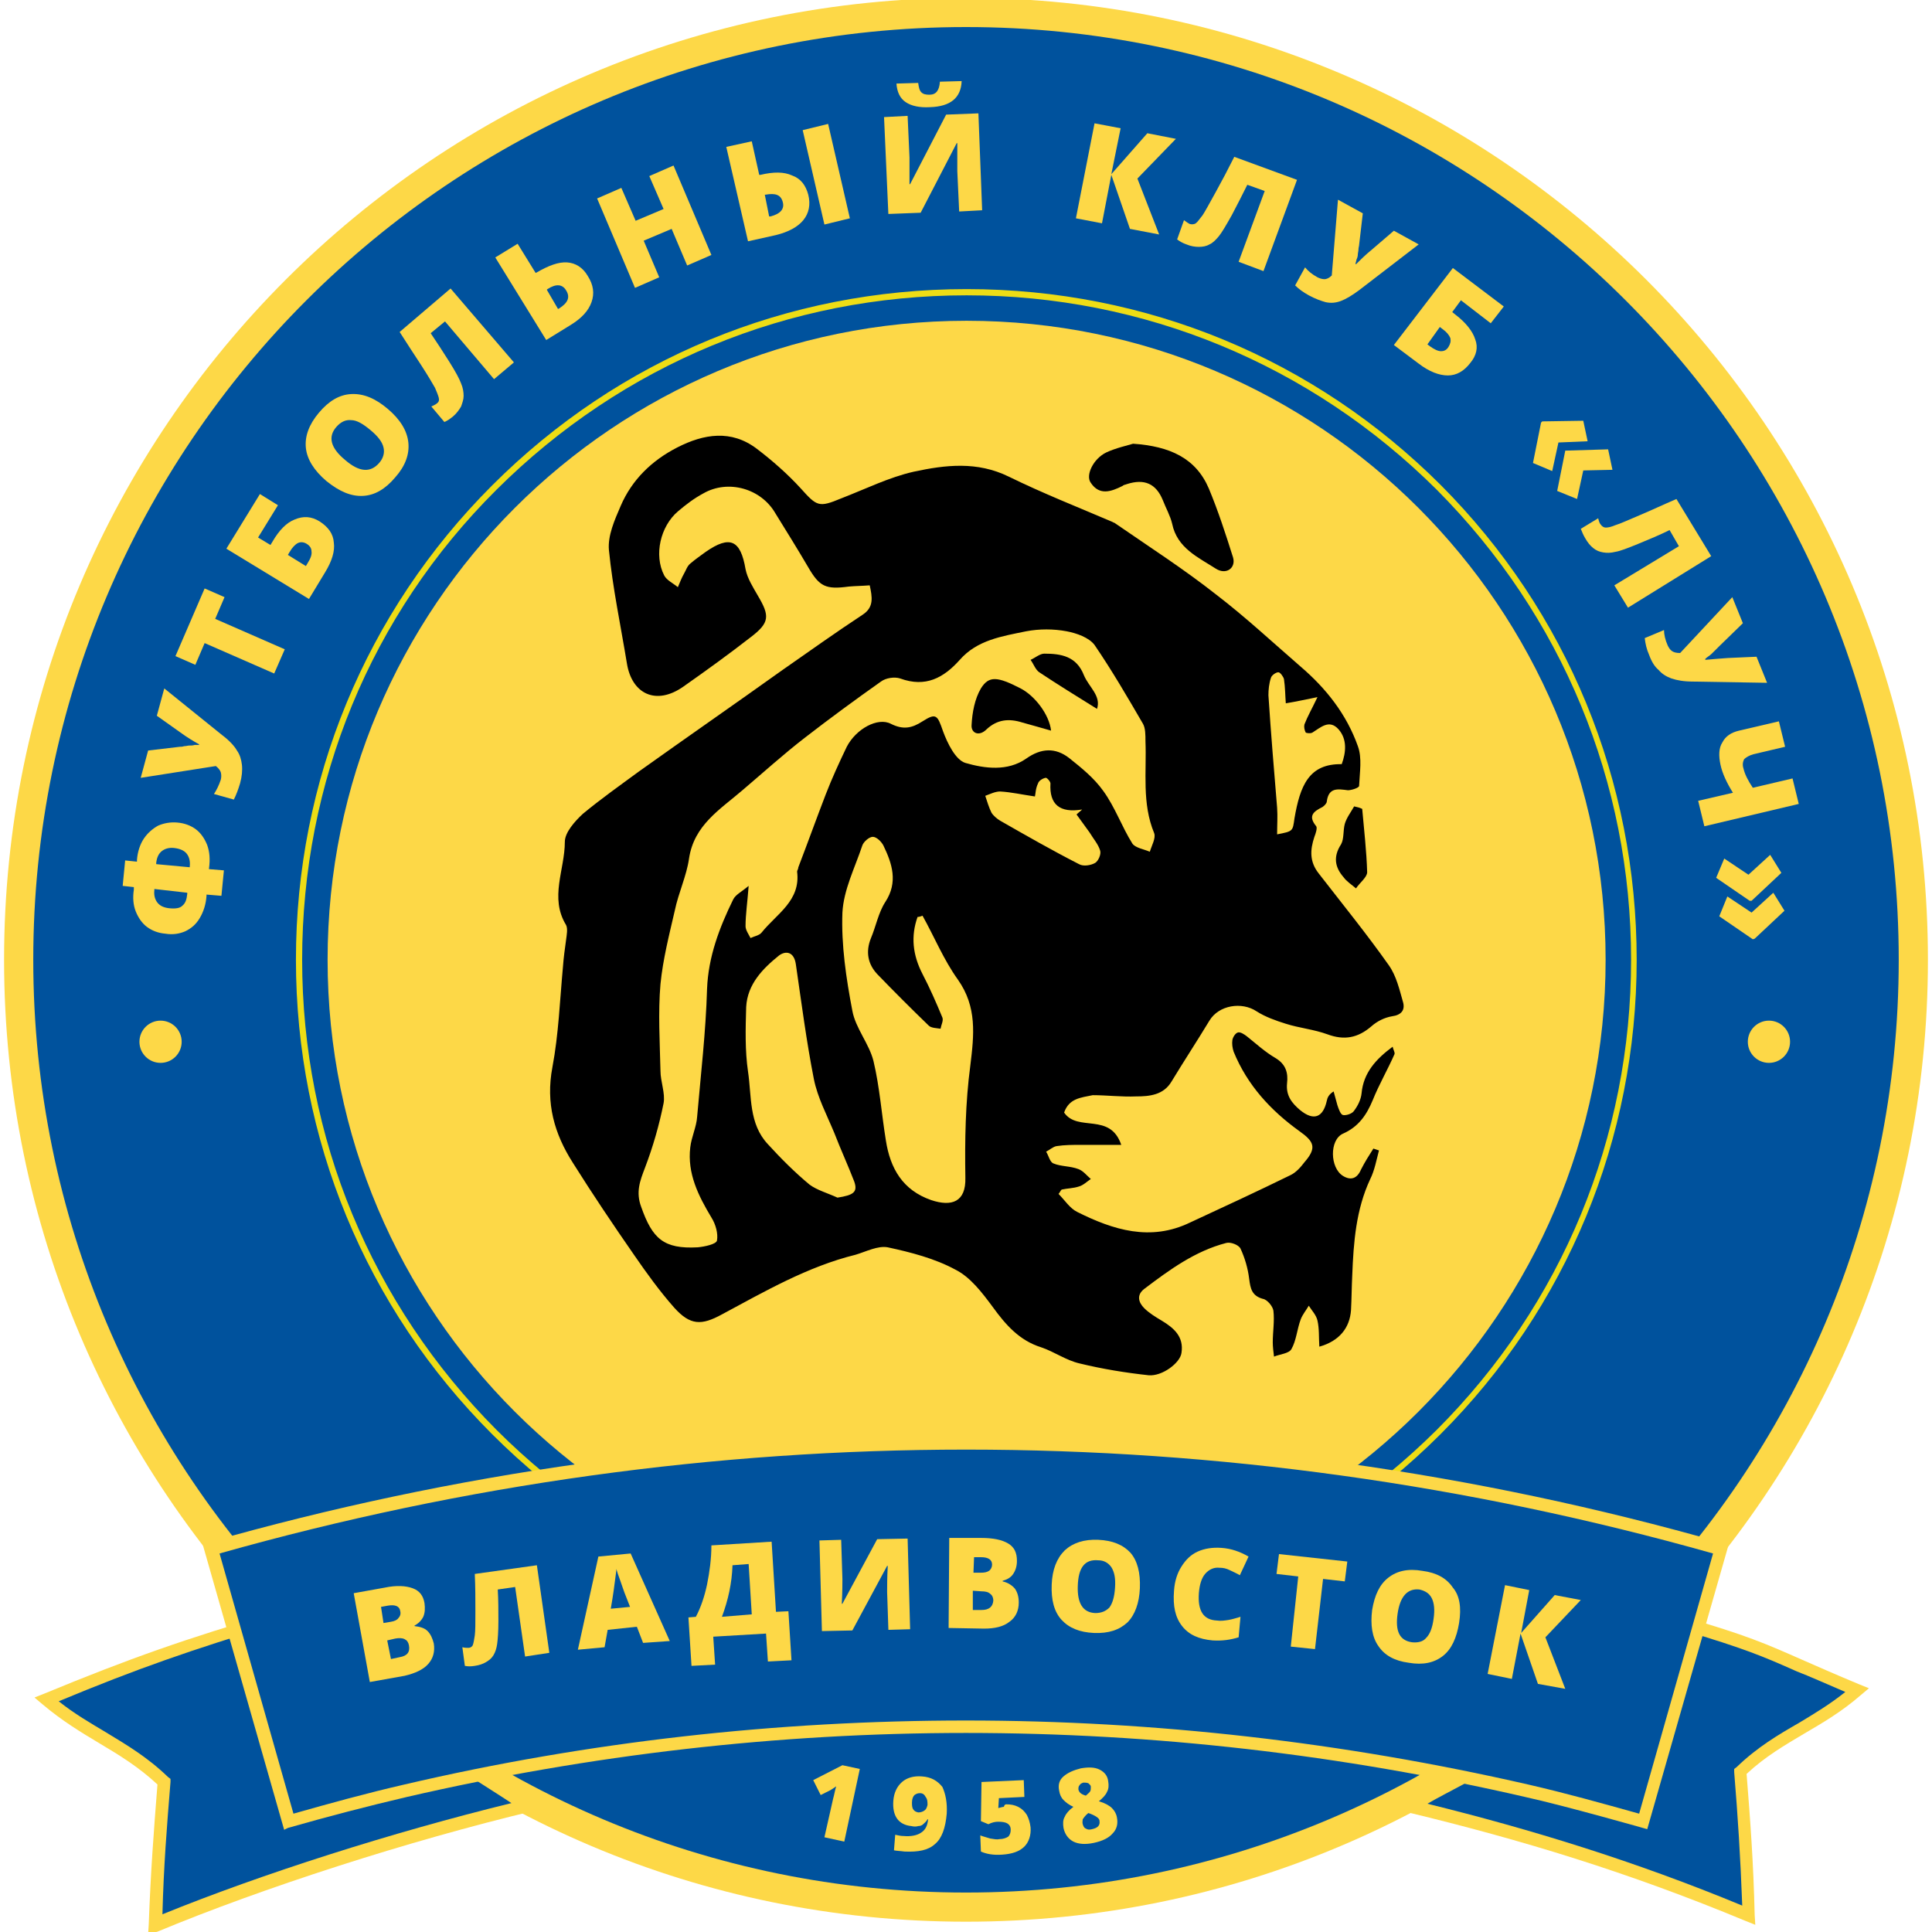 <svg width="64" height="64" viewBox="0 0 64 64" fill="none" xmlns="http://www.w3.org/2000/svg">
<g clip-path="url(#clip0_1279_195562)">
<path d="M32 63.659C49.599 63.659 63.865 49.393 63.865 31.794C63.865 14.196 49.599 -0.071 32 -0.071C14.401 -0.071 0.135 14.196 0.135 31.794C0.135 49.393 14.401 63.659 32 63.659Z" fill="#FDD847"/>
<path d="M32 62.693C49.065 62.693 62.898 48.859 62.898 31.794C62.898 14.73 49.065 0.896 32 0.896C14.935 0.896 1.102 14.73 1.102 31.794C1.102 48.859 14.935 62.693 32 62.693Z" fill="#00529D"/>
<path d="M32.021 54.011C26.096 54.011 20.501 51.707 16.304 47.511C12.107 43.314 9.803 37.719 9.803 31.794C9.803 25.87 12.107 20.274 16.304 16.078C20.501 11.881 26.076 9.577 32.021 9.577C37.966 9.577 43.541 11.881 47.737 16.078C51.913 20.274 54.217 25.87 54.217 31.794C54.217 37.719 51.913 43.314 47.717 47.511C43.52 51.707 37.945 54.011 32.021 54.011ZM32.021 9.783C26.137 9.783 20.624 12.066 16.448 16.222C12.272 20.377 10.009 25.911 10.009 31.794C10.009 37.678 12.293 43.191 16.448 47.367C20.604 51.522 26.137 53.806 32.021 53.806C37.904 53.806 43.417 51.522 47.593 47.367C51.749 43.211 54.032 37.678 54.032 31.794C54.032 25.911 51.749 20.398 47.593 16.222C43.417 12.066 37.883 9.783 32.021 9.783Z" fill="#EEDD15"/>
<path d="M4.064 29.346L4.146 28.503L4.537 28.544V28.482C4.558 28.215 4.64 27.968 4.763 27.783C4.887 27.598 5.051 27.454 5.237 27.351C5.422 27.269 5.648 27.227 5.874 27.248C6.121 27.269 6.327 27.351 6.491 27.474C6.656 27.598 6.779 27.783 6.862 27.989C6.944 28.215 6.965 28.462 6.923 28.77V28.791L7.417 28.832L7.335 29.675L6.841 29.634V29.675C6.821 29.963 6.738 30.21 6.615 30.416C6.491 30.622 6.347 30.745 6.142 30.848C5.957 30.93 5.73 30.971 5.483 30.93C5.237 30.91 5.031 30.827 4.866 30.704C4.702 30.581 4.578 30.395 4.496 30.19C4.414 29.984 4.393 29.737 4.434 29.47V29.387L4.064 29.346ZM5.113 29.449V29.49C5.093 29.655 5.134 29.799 5.216 29.902C5.298 30.005 5.422 30.066 5.607 30.087C5.813 30.107 5.957 30.087 6.039 30.005C6.142 29.922 6.183 29.799 6.203 29.614V29.573L5.113 29.449ZM6.286 28.729V28.709C6.306 28.523 6.265 28.379 6.183 28.277C6.101 28.174 5.957 28.112 5.771 28.091C5.607 28.071 5.463 28.112 5.36 28.194C5.257 28.277 5.195 28.4 5.175 28.585V28.626L6.286 28.729Z" fill="#FDD847"/>
<path d="M7.952 25.952C7.89 26.158 7.829 26.322 7.746 26.487L7.088 26.302C7.17 26.178 7.253 26.014 7.314 25.829C7.335 25.746 7.335 25.664 7.314 25.582C7.294 25.52 7.232 25.438 7.15 25.376L4.661 25.767L4.907 24.862L5.957 24.738C5.998 24.738 6.039 24.738 6.101 24.718C6.162 24.718 6.224 24.697 6.265 24.697C6.327 24.697 6.389 24.697 6.45 24.677C6.512 24.677 6.553 24.677 6.594 24.677V24.656C6.409 24.553 6.203 24.43 5.977 24.265L5.195 23.71L5.442 22.805L7.355 24.348C7.602 24.533 7.767 24.718 7.849 24.862C7.952 25.006 7.993 25.17 8.014 25.335C8.034 25.52 8.014 25.726 7.952 25.952Z" fill="#FDD847"/>
<path d="M9.433 21.509L9.083 22.311L6.779 21.303L6.471 22.023L5.812 21.735L6.779 19.493L7.438 19.781L7.129 20.501L9.433 21.509Z" fill="#FDD847"/>
<path d="M10.585 17.271C10.873 17.456 11.038 17.682 11.058 17.97C11.099 18.258 10.996 18.587 10.77 18.958L10.235 19.842L7.499 18.176L8.61 16.366L9.207 16.736L8.549 17.806L8.96 18.053L9.022 17.95C9.248 17.559 9.495 17.312 9.762 17.209C10.05 17.086 10.318 17.106 10.585 17.271ZM10.133 18.752L10.194 18.649C10.297 18.485 10.338 18.361 10.318 18.258C10.318 18.155 10.256 18.073 10.153 18.011C10.05 17.95 9.947 17.95 9.865 17.991C9.783 18.032 9.68 18.135 9.598 18.279L9.536 18.382L10.133 18.752Z" fill="#FDD847"/>
<path d="M12.848 13.547C13.259 13.897 13.486 14.268 13.527 14.658C13.568 15.049 13.424 15.44 13.095 15.81C12.766 16.201 12.416 16.407 12.025 16.427C11.634 16.448 11.243 16.284 10.811 15.934C10.4 15.584 10.174 15.214 10.133 14.844C10.091 14.453 10.235 14.062 10.565 13.671C10.894 13.28 11.243 13.074 11.634 13.054C12.046 13.033 12.437 13.198 12.848 13.547ZM11.429 15.234C11.902 15.646 12.272 15.666 12.56 15.337C12.704 15.173 12.745 14.988 12.704 14.823C12.663 14.638 12.519 14.453 12.272 14.247C12.025 14.041 11.819 13.918 11.634 13.918C11.449 13.897 11.285 13.979 11.141 14.144C10.853 14.473 10.955 14.844 11.429 15.234Z" fill="#FDD847"/>
<path d="M17.024 12.005L16.366 12.56L14.741 10.647L14.267 11.038C14.473 11.346 14.679 11.655 14.884 11.984C15.09 12.313 15.214 12.539 15.275 12.704C15.337 12.848 15.358 12.992 15.358 13.115C15.358 13.239 15.316 13.342 15.275 13.465C15.214 13.568 15.131 13.691 15.008 13.794C14.905 13.877 14.823 13.938 14.72 13.979L14.288 13.465C14.37 13.424 14.432 13.403 14.473 13.362C14.535 13.321 14.555 13.259 14.535 13.177C14.514 13.095 14.473 12.992 14.411 12.848C14.329 12.704 14.185 12.457 13.959 12.107C13.732 11.758 13.486 11.387 13.239 10.997L14.926 9.557L17.024 12.005Z" fill="#FDD847"/>
<path d="M19.472 9.145C19.657 9.433 19.698 9.721 19.595 10.009C19.493 10.297 19.266 10.544 18.896 10.77L18.094 11.264L16.407 8.528L17.147 8.075L17.744 9.042L17.785 9.022C18.176 8.795 18.505 8.672 18.793 8.693C19.061 8.713 19.307 8.857 19.472 9.145ZM18.485 10.235L18.526 10.215C18.814 10.03 18.896 9.845 18.752 9.618C18.629 9.413 18.423 9.392 18.135 9.577L18.114 9.598L18.485 10.235Z" fill="#FDD847"/>
<path d="M23.566 8.446L22.763 8.795L22.249 7.582L21.323 7.973L21.838 9.186L21.035 9.536L19.78 6.574L20.583 6.224L21.056 7.314L21.982 6.923L21.509 5.833L22.311 5.483L23.566 8.446Z" fill="#FDD847"/>
<path d="M26.775 6.45C26.857 6.779 26.796 7.067 26.61 7.294C26.425 7.52 26.117 7.685 25.705 7.787L24.779 7.993L24.059 4.866L24.903 4.681L25.15 5.792H25.191C25.623 5.689 25.973 5.689 26.24 5.813C26.528 5.915 26.693 6.142 26.775 6.45ZM25.479 7.17H25.52C25.849 7.088 25.993 6.923 25.931 6.697C25.87 6.45 25.685 6.389 25.355 6.45H25.335L25.479 7.17ZM28.153 7.232L27.31 7.438L26.59 4.311L27.433 4.105L28.153 7.232Z" fill="#FDD847"/>
<path d="M29.285 3.879L30.066 3.838L30.128 5.216C30.128 5.36 30.128 5.648 30.128 6.101H30.148L31.342 3.797L32.411 3.755L32.535 6.965L31.774 7.006L31.712 5.669C31.712 5.463 31.712 5.154 31.712 4.743H31.691L30.498 7.047L29.428 7.088L29.285 3.879ZM30.807 3.55C30.457 3.57 30.19 3.509 30.005 3.385C29.819 3.262 29.716 3.056 29.696 2.768L30.416 2.747C30.436 2.891 30.457 2.994 30.519 3.056C30.581 3.118 30.663 3.138 30.786 3.138C31.012 3.138 31.115 2.994 31.136 2.706L31.856 2.686C31.835 3.241 31.486 3.529 30.807 3.55Z" fill="#FDD847"/>
<path d="M38.398 7.767L37.431 7.582L36.814 5.792L36.505 7.397L35.641 7.232L36.258 4.085L37.122 4.249L36.814 5.771L38.007 4.414L38.953 4.599L37.678 5.915L38.398 7.767Z" fill="#FDD847"/>
<path d="M41.854 8.981L41.031 8.672L41.895 6.327L41.319 6.121C41.154 6.45 40.99 6.779 40.804 7.129C40.619 7.458 40.475 7.705 40.373 7.829C40.27 7.952 40.167 8.055 40.064 8.096C39.961 8.158 39.838 8.178 39.714 8.178C39.591 8.178 39.447 8.158 39.303 8.096C39.179 8.055 39.077 7.993 38.994 7.931L39.221 7.294C39.303 7.355 39.364 7.397 39.406 7.417C39.467 7.438 39.55 7.438 39.611 7.397C39.673 7.355 39.735 7.253 39.838 7.129C39.92 7.006 40.064 6.738 40.27 6.368C40.475 5.998 40.681 5.607 40.887 5.195L42.965 5.957L41.854 8.981Z" fill="#FDD847"/>
<path d="M43.355 9.783C43.17 9.68 43.026 9.577 42.903 9.454L43.232 8.857C43.335 8.981 43.458 9.083 43.643 9.186C43.726 9.227 43.808 9.248 43.87 9.248C43.952 9.248 44.034 9.207 44.117 9.125L44.322 6.615L45.145 7.067L45.022 8.117C45.022 8.158 45.001 8.199 45.001 8.261C45.001 8.322 44.98 8.384 44.98 8.425C44.98 8.487 44.96 8.549 44.939 8.59C44.919 8.651 44.919 8.693 44.898 8.734L44.919 8.754C45.063 8.61 45.227 8.446 45.454 8.261L46.174 7.643L46.996 8.096L45.042 9.598C44.795 9.783 44.59 9.906 44.425 9.968C44.261 10.03 44.096 10.05 43.911 10.009C43.767 9.968 43.582 9.906 43.355 9.783Z" fill="#FDD847"/>
<path d="M48.704 12.025C48.498 12.293 48.251 12.437 47.963 12.437C47.675 12.437 47.346 12.313 46.997 12.046L46.174 11.429L48.128 8.878L49.815 10.153L49.383 10.709L48.395 9.947L48.107 10.338L48.21 10.421C48.56 10.688 48.786 10.976 48.869 11.243C48.971 11.511 48.91 11.778 48.704 12.025ZM47.285 11.408L47.367 11.47C47.511 11.573 47.634 11.634 47.737 11.634C47.84 11.634 47.922 11.593 47.984 11.49C48.046 11.387 48.066 11.305 48.046 11.202C48.005 11.099 47.922 10.997 47.778 10.894L47.696 10.832L47.285 11.408Z" fill="#FDD847"/>
<path d="M51.09 13.959L52.448 13.938L52.592 14.617L51.625 14.658L51.419 15.605L50.782 15.337L51.049 14L51.09 13.959ZM51.913 14.926L53.271 14.885L53.415 15.563L52.448 15.584L52.242 16.53L51.584 16.263L51.852 14.926H51.913Z" fill="#FDD847"/>
<path d="M53.929 20.13L53.477 19.39L55.616 18.094L55.307 17.559C54.978 17.723 54.629 17.867 54.279 18.011C53.929 18.155 53.662 18.258 53.518 18.279C53.353 18.32 53.23 18.32 53.106 18.299C52.983 18.279 52.88 18.238 52.777 18.155C52.674 18.073 52.592 17.97 52.51 17.826C52.448 17.723 52.407 17.621 52.366 17.518L52.942 17.168C52.962 17.25 52.983 17.333 53.024 17.374C53.065 17.435 53.127 17.477 53.189 17.477C53.271 17.477 53.374 17.456 53.518 17.394C53.662 17.353 53.929 17.23 54.32 17.065C54.711 16.901 55.102 16.715 55.534 16.53L56.686 18.423L53.929 20.13Z" fill="#FDD847"/>
<path d="M54.629 21.694C54.546 21.509 54.505 21.323 54.484 21.138L55.122 20.871C55.122 21.015 55.163 21.2 55.246 21.385C55.287 21.467 55.328 21.529 55.39 21.57C55.451 21.611 55.534 21.632 55.657 21.632L57.385 19.781L57.735 20.645L56.974 21.385C56.953 21.406 56.912 21.447 56.871 21.488C56.83 21.529 56.788 21.57 56.747 21.611C56.706 21.653 56.665 21.694 56.603 21.735C56.542 21.776 56.521 21.797 56.48 21.838L56.501 21.858C56.706 21.838 56.953 21.817 57.241 21.797L58.187 21.755L58.537 22.619L56.089 22.578C55.781 22.578 55.554 22.537 55.369 22.475C55.205 22.414 55.06 22.331 54.937 22.187C54.814 22.085 54.711 21.92 54.629 21.694Z" fill="#FDD847"/>
<path d="M56.459 27.371L56.254 26.528L57.406 26.261C57.2 25.931 57.056 25.623 56.994 25.335C56.932 25.047 56.932 24.779 57.056 24.594C57.159 24.389 57.344 24.265 57.611 24.203L58.928 23.895L59.134 24.738L58.084 24.985C57.941 25.026 57.838 25.088 57.776 25.15C57.735 25.232 57.714 25.335 57.755 25.458C57.797 25.643 57.899 25.849 58.064 26.096L59.38 25.787L59.586 26.631L56.459 27.371Z" fill="#FDD847"/>
<path d="M57.961 29.84L56.85 29.079L57.118 28.441L57.92 28.976L58.64 28.318L59.01 28.914L58.023 29.84H57.961ZM58.064 31.115L56.953 30.354L57.221 29.696L58.023 30.231L58.743 29.573L59.113 30.169L58.126 31.095L58.064 31.115Z" fill="#FDD847"/>
<path d="M32.02 52.962C43.711 52.962 53.188 43.485 53.188 31.794C53.188 20.104 43.711 10.626 32.02 10.626C20.33 10.626 10.852 20.104 10.852 31.794C10.852 43.485 20.33 52.962 32.02 52.962Z" fill="#FDD847"/>
<path d="M5.319 35.209C5.705 35.209 6.018 34.896 6.018 34.51C6.018 34.123 5.705 33.81 5.319 33.81C4.933 33.81 4.619 34.123 4.619 34.51C4.619 34.896 4.933 35.209 5.319 35.209Z" fill="#FDD847"/>
<path d="M58.599 35.209C58.985 35.209 59.298 34.896 59.298 34.51C59.298 34.123 58.985 33.81 58.599 33.81C58.213 33.81 57.899 34.123 57.899 34.51C57.899 34.896 58.213 35.209 58.599 35.209Z" fill="#FDD847"/>
<path d="M27.968 61.006L27.31 60.862L27.598 59.586C27.639 59.442 27.66 59.298 27.701 59.175C27.639 59.216 27.577 59.257 27.515 59.298L27.186 59.463L26.939 58.969L27.906 58.475L28.482 58.599L27.968 61.006Z" fill="#FDD847"/>
<path d="M31.362 60.08C31.321 60.553 31.198 60.903 30.971 61.088C30.745 61.294 30.416 61.355 29.963 61.335C29.819 61.314 29.696 61.314 29.614 61.294L29.655 60.779C29.758 60.8 29.84 60.821 29.943 60.821C30.169 60.841 30.375 60.8 30.498 60.718C30.642 60.635 30.725 60.491 30.745 60.265H30.725C30.683 60.347 30.622 60.389 30.581 60.43C30.539 60.471 30.478 60.491 30.416 60.491C30.354 60.512 30.272 60.512 30.19 60.491C29.984 60.471 29.819 60.389 29.717 60.245C29.614 60.101 29.573 59.895 29.593 59.648C29.614 59.381 29.717 59.175 29.881 59.031C30.046 58.887 30.272 58.825 30.539 58.846C30.848 58.866 31.054 58.99 31.218 59.195C31.321 59.422 31.383 59.71 31.362 60.08ZM30.478 59.401C30.395 59.401 30.354 59.422 30.293 59.463C30.251 59.504 30.21 59.586 30.21 59.71C30.21 59.792 30.21 59.874 30.251 59.936C30.293 59.998 30.334 60.018 30.416 60.039C30.498 60.039 30.56 60.018 30.622 59.977C30.683 59.936 30.704 59.874 30.725 59.792C30.725 59.689 30.725 59.607 30.663 59.525C30.622 59.442 30.56 59.401 30.478 59.401Z" fill="#FDD847"/>
<path d="M33.337 59.771C33.481 59.771 33.605 59.792 33.728 59.854C33.851 59.915 33.934 59.998 34.016 60.121C34.078 60.245 34.119 60.368 34.139 60.533C34.16 60.8 34.078 61.026 33.934 61.17C33.769 61.335 33.522 61.417 33.193 61.438C32.905 61.458 32.679 61.417 32.494 61.335L32.473 60.8C32.576 60.841 32.679 60.862 32.802 60.903C32.926 60.923 33.029 60.944 33.111 60.923C33.234 60.923 33.337 60.882 33.399 60.841C33.461 60.779 33.481 60.697 33.481 60.615C33.481 60.512 33.44 60.45 33.378 60.409C33.317 60.368 33.214 60.347 33.07 60.347C32.967 60.347 32.864 60.368 32.741 60.43L32.494 60.327L32.514 59.031L33.913 58.969L33.934 59.525L33.09 59.566L33.07 59.895C33.152 59.874 33.214 59.854 33.255 59.854C33.275 59.771 33.317 59.771 33.337 59.771Z" fill="#FDD847"/>
<path d="M35.806 58.578C36.053 58.537 36.258 58.537 36.423 58.619C36.587 58.702 36.69 58.825 36.711 59.01C36.731 59.134 36.731 59.257 36.67 59.36C36.629 59.463 36.526 59.566 36.402 59.669C36.608 59.73 36.752 59.813 36.834 59.895C36.917 59.977 36.978 60.08 36.999 60.203C37.04 60.409 36.999 60.594 36.855 60.738C36.731 60.882 36.526 60.985 36.238 61.047C35.95 61.109 35.724 61.088 35.559 61.006C35.394 60.923 35.271 60.759 35.23 60.553C35.209 60.409 35.209 60.286 35.271 60.183C35.312 60.08 35.415 59.957 35.559 59.854C35.415 59.792 35.312 59.71 35.23 59.627C35.148 59.545 35.106 59.442 35.086 59.319C35.045 59.134 35.086 58.969 35.23 58.846C35.374 58.722 35.559 58.64 35.806 58.578ZM35.888 59.051C35.826 59.072 35.785 59.093 35.765 59.134C35.724 59.175 35.724 59.216 35.724 59.278C35.744 59.381 35.826 59.442 35.97 59.483C36.032 59.422 36.094 59.381 36.114 59.339C36.135 59.298 36.135 59.257 36.135 59.195C36.135 59.134 36.094 59.113 36.053 59.072C35.991 59.051 35.95 59.051 35.888 59.051ZM35.867 60.43C35.888 60.491 35.909 60.553 35.97 60.574C36.032 60.615 36.094 60.615 36.176 60.594C36.361 60.553 36.444 60.471 36.423 60.327C36.423 60.265 36.382 60.224 36.32 60.183C36.258 60.142 36.176 60.101 36.053 60.059C35.97 60.121 35.909 60.203 35.867 60.265C35.867 60.306 35.847 60.368 35.867 60.43Z" fill="#FDD847"/>
<path d="M35.25 36.855C35.703 37.513 36.773 36.834 37.143 37.925C36.629 37.925 36.217 37.925 35.806 37.925C35.538 37.925 35.271 37.925 35.003 37.966C34.88 37.986 34.777 38.089 34.654 38.151C34.736 38.274 34.777 38.501 34.901 38.542C35.147 38.645 35.456 38.624 35.723 38.727C35.888 38.789 35.991 38.933 36.135 39.056C36.011 39.138 35.888 39.262 35.744 39.303C35.559 39.365 35.353 39.365 35.168 39.406C35.127 39.447 35.106 39.509 35.065 39.55C35.271 39.755 35.435 40.023 35.682 40.146C36.875 40.743 38.11 41.134 39.426 40.496C40.537 39.982 41.648 39.467 42.738 38.933C42.923 38.85 43.088 38.665 43.211 38.501C43.623 38.027 43.541 37.822 43.047 37.472C42.101 36.793 41.319 35.95 40.866 34.839C40.825 34.715 40.805 34.571 40.825 34.448C40.846 34.345 40.928 34.222 41.01 34.201C41.093 34.181 41.216 34.263 41.298 34.325C41.607 34.571 41.895 34.839 42.245 35.045C42.594 35.25 42.677 35.538 42.635 35.888C42.594 36.299 42.8 36.546 43.067 36.773C43.52 37.143 43.829 37.019 43.952 36.464C43.973 36.361 44.014 36.258 44.178 36.155C44.219 36.299 44.261 36.464 44.302 36.608C44.343 36.731 44.405 36.917 44.487 36.937C44.59 36.958 44.795 36.896 44.857 36.793C44.981 36.629 45.083 36.423 45.104 36.217C45.166 35.538 45.577 35.086 46.133 34.674C46.153 34.777 46.215 34.859 46.194 34.921C45.968 35.435 45.68 35.929 45.474 36.443C45.269 36.937 45.001 37.328 44.487 37.554C44.034 37.76 44.055 38.686 44.487 38.953C44.754 39.118 44.96 39.035 45.083 38.747C45.207 38.501 45.351 38.274 45.495 38.048C45.557 38.069 45.618 38.089 45.68 38.11C45.598 38.418 45.536 38.768 45.392 39.056C44.919 40.064 44.837 41.154 44.795 42.245C44.775 42.635 44.775 43.006 44.754 43.397C44.713 43.993 44.363 44.425 43.705 44.61C43.685 44.302 43.705 44.014 43.643 43.746C43.602 43.561 43.458 43.417 43.355 43.253C43.273 43.397 43.15 43.541 43.088 43.705C42.965 44.034 42.944 44.405 42.779 44.693C42.697 44.837 42.409 44.857 42.203 44.939C42.183 44.775 42.162 44.61 42.162 44.466C42.162 44.117 42.224 43.767 42.183 43.417C42.162 43.273 41.977 43.047 41.833 43.026C41.463 42.923 41.422 42.677 41.381 42.368C41.339 42.018 41.237 41.669 41.093 41.36C41.031 41.237 40.763 41.134 40.619 41.175C39.591 41.442 38.747 42.059 37.904 42.697C37.637 42.903 37.719 43.15 37.904 43.335C38.069 43.499 38.274 43.623 38.48 43.746C38.891 43.993 39.221 44.281 39.138 44.816C39.097 45.145 38.501 45.598 38.048 45.557C37.287 45.474 36.526 45.351 35.765 45.166C35.312 45.063 34.921 44.775 34.489 44.631C33.769 44.405 33.317 43.89 32.885 43.294C32.535 42.821 32.144 42.306 31.65 42.059C30.971 41.689 30.169 41.483 29.408 41.319C29.079 41.257 28.688 41.463 28.338 41.566C26.754 41.957 25.335 42.779 23.915 43.541C23.237 43.911 22.866 43.911 22.331 43.314C21.858 42.779 21.426 42.183 21.015 41.586C20.315 40.578 19.637 39.57 18.978 38.521C18.361 37.554 18.073 36.546 18.299 35.353C18.505 34.263 18.546 33.131 18.649 32.021C18.67 31.733 18.711 31.424 18.752 31.136C18.773 30.971 18.814 30.766 18.752 30.642C18.197 29.737 18.711 28.811 18.711 27.886C18.711 27.577 19.04 27.207 19.307 26.96C19.904 26.466 20.542 26.014 21.159 25.561C22.743 24.43 24.347 23.319 25.931 22.187C26.816 21.57 27.68 20.953 28.585 20.357C28.955 20.11 28.894 19.781 28.811 19.39C28.565 19.41 28.338 19.41 28.112 19.431C27.351 19.534 27.145 19.431 26.775 18.793C26.425 18.197 26.055 17.6 25.685 17.003C25.211 16.181 24.121 15.872 23.298 16.345C22.99 16.51 22.722 16.715 22.455 16.942C21.879 17.435 21.653 18.382 22.002 19.061C22.085 19.225 22.311 19.328 22.455 19.451C22.517 19.307 22.578 19.143 22.661 18.999C22.722 18.896 22.763 18.752 22.866 18.67C23.031 18.526 23.216 18.402 23.381 18.279C24.183 17.723 24.533 17.888 24.697 18.855C24.759 19.163 24.944 19.451 25.109 19.739C25.499 20.398 25.499 20.624 24.882 21.097C24.142 21.673 23.401 22.208 22.64 22.743C21.735 23.381 20.933 22.99 20.768 21.982C20.562 20.727 20.295 19.472 20.171 18.217C20.13 17.744 20.357 17.23 20.562 16.757C20.933 15.893 21.591 15.255 22.434 14.823C23.319 14.37 24.224 14.226 25.067 14.864C25.582 15.255 26.096 15.707 26.528 16.181C27.063 16.777 27.125 16.818 27.865 16.51C28.667 16.201 29.449 15.81 30.272 15.625C31.321 15.399 32.37 15.275 33.419 15.79C34.551 16.345 35.703 16.798 36.855 17.291C36.875 17.312 36.917 17.312 36.937 17.333C38.069 18.114 39.221 18.855 40.29 19.698C41.257 20.439 42.162 21.282 43.088 22.085C43.931 22.805 44.61 23.669 44.981 24.718C45.125 25.109 45.042 25.582 45.022 26.034C45.022 26.096 44.775 26.178 44.651 26.178C44.322 26.137 44.014 26.075 43.952 26.549C43.952 26.61 43.87 26.693 43.808 26.734C43.52 26.878 43.314 27.022 43.602 27.371C43.643 27.433 43.582 27.618 43.541 27.721C43.397 28.153 43.376 28.544 43.685 28.935C44.466 29.943 45.269 30.93 46.009 31.979C46.256 32.329 46.359 32.782 46.482 33.214C46.544 33.461 46.421 33.625 46.112 33.666C45.865 33.707 45.618 33.831 45.433 33.995C44.981 34.386 44.528 34.469 43.973 34.263C43.52 34.098 43.047 34.057 42.594 33.913C42.265 33.81 41.915 33.687 41.627 33.502C41.134 33.173 40.373 33.296 40.064 33.81C39.653 34.489 39.221 35.147 38.809 35.826C38.542 36.279 38.069 36.32 37.637 36.32C37.163 36.341 36.67 36.279 36.197 36.279C35.806 36.361 35.415 36.382 35.25 36.855ZM24.8 29.346C24.759 29.902 24.697 30.293 24.697 30.683C24.697 30.807 24.8 30.951 24.862 31.074C24.985 31.013 25.15 30.992 25.232 30.889C25.726 30.272 26.528 29.84 26.405 28.873C26.405 28.832 26.446 28.791 26.446 28.729C26.754 27.927 27.042 27.125 27.351 26.322C27.557 25.787 27.803 25.253 28.05 24.738C28.359 24.142 29.079 23.751 29.511 23.977C29.922 24.183 30.21 24.121 30.56 23.895C31.013 23.607 31.054 23.689 31.239 24.224C31.383 24.615 31.65 25.17 31.979 25.273C32.617 25.458 33.378 25.561 33.995 25.129C34.489 24.779 34.962 24.759 35.415 25.109C35.826 25.438 36.238 25.767 36.546 26.199C36.937 26.734 37.163 27.392 37.513 27.947C37.616 28.091 37.904 28.133 38.089 28.215C38.151 28.009 38.295 27.762 38.233 27.598C37.822 26.61 37.986 25.561 37.945 24.553C37.945 24.347 37.945 24.121 37.863 23.977C37.349 23.093 36.834 22.208 36.258 21.365C36.073 21.118 35.662 20.974 35.333 20.912C34.901 20.83 34.427 20.83 33.995 20.912C33.193 21.077 32.37 21.2 31.794 21.858C31.259 22.455 30.663 22.784 29.819 22.475C29.634 22.414 29.346 22.455 29.182 22.578C28.338 23.175 27.495 23.792 26.672 24.43C25.952 24.985 25.273 25.602 24.594 26.178C23.854 26.816 22.99 27.33 22.825 28.441C22.743 29.017 22.475 29.573 22.352 30.169C22.167 30.971 21.961 31.774 21.879 32.597C21.797 33.543 21.858 34.53 21.879 35.477C21.879 35.826 22.043 36.217 21.982 36.546C21.838 37.266 21.632 37.986 21.365 38.686C21.2 39.118 21.056 39.488 21.241 39.982C21.611 41.031 21.982 41.381 23.113 41.319C23.339 41.298 23.73 41.216 23.751 41.093C23.792 40.866 23.71 40.558 23.566 40.331C23.134 39.611 22.763 38.871 22.866 38.007C22.907 37.657 23.072 37.328 23.093 36.999C23.216 35.579 23.381 34.181 23.422 32.761C23.463 31.691 23.833 30.725 24.286 29.799C24.368 29.634 24.553 29.552 24.8 29.346ZM30.56 30.334C30.498 30.354 30.457 30.375 30.395 30.375C30.169 31.013 30.231 31.63 30.56 32.267C30.807 32.741 31.013 33.214 31.218 33.707C31.259 33.81 31.177 33.954 31.157 34.078C31.033 34.057 30.848 34.057 30.766 33.975C30.19 33.419 29.614 32.843 29.058 32.267C28.75 31.938 28.667 31.527 28.853 31.074C29.017 30.683 29.099 30.231 29.326 29.881C29.758 29.223 29.552 28.606 29.264 28.009C29.202 27.886 29.038 27.721 28.914 27.721C28.791 27.721 28.606 27.886 28.565 28.009C28.318 28.75 27.947 29.47 27.906 30.231C27.865 31.301 28.03 32.411 28.235 33.481C28.338 34.057 28.791 34.571 28.935 35.147C29.141 36.011 29.202 36.896 29.346 37.781C29.49 38.706 29.902 39.426 30.848 39.755C31.527 39.982 32 39.817 31.979 39.015C31.959 37.781 31.979 36.526 32.144 35.291C32.267 34.283 32.37 33.358 31.733 32.453C31.259 31.794 30.951 31.033 30.56 30.334ZM27.742 39.673C28.277 39.591 28.421 39.488 28.297 39.138C28.091 38.603 27.845 38.069 27.639 37.534C27.392 36.937 27.083 36.361 26.96 35.744C26.713 34.489 26.549 33.214 26.363 31.938C26.302 31.527 26.034 31.486 25.808 31.65C25.273 32.082 24.759 32.597 24.718 33.358C24.697 34.078 24.677 34.798 24.779 35.497C24.903 36.32 24.8 37.225 25.438 37.904C25.87 38.377 26.322 38.83 26.816 39.241C27.063 39.426 27.433 39.529 27.742 39.673ZM42.594 23.298C42.574 23.051 42.574 22.763 42.533 22.496C42.512 22.414 42.409 22.27 42.347 22.27C42.265 22.27 42.121 22.373 42.101 22.455C42.039 22.64 42.018 22.846 42.018 23.031C42.101 24.286 42.203 25.52 42.306 26.754C42.327 27.042 42.306 27.33 42.306 27.639C42.841 27.536 42.821 27.536 42.882 27.104C43.067 26.034 43.355 25.294 44.446 25.314C44.59 24.923 44.631 24.491 44.343 24.162C44.034 23.813 43.746 24.101 43.479 24.265C43.417 24.306 43.273 24.286 43.253 24.265C43.211 24.183 43.191 24.08 43.211 23.998C43.314 23.73 43.458 23.483 43.643 23.093C43.232 23.175 42.965 23.237 42.594 23.298ZM34.283 26.384C33.851 26.322 33.502 26.24 33.131 26.219C32.967 26.219 32.802 26.302 32.638 26.363C32.699 26.549 32.761 26.754 32.843 26.919C32.905 27.022 33.029 27.125 33.131 27.186C33.995 27.68 34.859 28.174 35.744 28.626C35.888 28.709 36.135 28.667 36.279 28.585C36.382 28.523 36.485 28.297 36.443 28.174C36.382 27.968 36.217 27.783 36.094 27.577C35.95 27.371 35.806 27.186 35.662 26.981C35.723 26.919 35.785 26.878 35.847 26.816C35.106 26.939 34.757 26.651 34.798 25.952C34.798 25.89 34.674 25.746 34.633 25.767C34.53 25.787 34.407 25.87 34.386 25.952C34.304 26.117 34.304 26.302 34.283 26.384Z" fill="black"/>
<path d="M37.534 14.699C38.747 14.782 39.611 15.172 40.043 16.18C40.352 16.921 40.599 17.682 40.846 18.464C40.949 18.814 40.619 19.061 40.27 18.834C39.694 18.464 38.994 18.155 38.83 17.353C38.768 17.086 38.624 16.839 38.521 16.571C38.295 16.016 37.904 15.851 37.328 16.037C37.287 16.057 37.225 16.057 37.184 16.098C36.814 16.283 36.423 16.427 36.135 15.995C35.95 15.748 36.217 15.193 36.649 14.987C36.958 14.843 37.328 14.761 37.534 14.699Z" fill="black"/>
<path d="M45.125 26.795C45.186 27.495 45.269 28.194 45.289 28.894C45.289 29.058 45.042 29.243 44.919 29.429C44.775 29.305 44.61 29.202 44.507 29.058C44.219 28.729 44.158 28.379 44.425 27.968C44.528 27.783 44.487 27.515 44.549 27.289C44.61 27.083 44.754 26.898 44.857 26.713C44.96 26.734 45.042 26.754 45.125 26.795Z" fill="black"/>
<path d="M34.818 24.203C34.469 24.101 34.16 24.018 33.872 23.936C33.419 23.792 33.029 23.833 32.679 24.162C32.432 24.409 32.165 24.286 32.185 24.018C32.206 23.607 32.288 23.154 32.494 22.805C32.761 22.373 33.049 22.414 33.81 22.805C34.283 23.051 34.757 23.669 34.818 24.203Z" fill="black"/>
<path d="M36.34 23.483C35.682 23.072 35.044 22.681 34.427 22.27C34.304 22.187 34.242 22.002 34.139 21.858C34.283 21.797 34.448 21.653 34.592 21.653C35.147 21.653 35.662 21.735 35.908 22.373C36.073 22.763 36.484 23.051 36.34 23.483Z" fill="black"/>
<path d="M46.955 59.854C50.885 60.8 54.011 61.87 57.797 63.433C57.755 61.726 57.817 60.409 57.673 58.681C58.928 57.488 60.224 57.221 61.541 56.069C58.66 54.875 58.249 54.443 55.287 53.579C51.07 57.755 46.955 59.854 46.955 59.854Z" fill="#00529D"/>
<path d="M58.146 63.762L57.838 63.639C53.929 62.014 50.391 60.944 46.647 60.039L46.112 59.915L46.606 59.648C46.647 59.627 51.419 57.714 55.554 53.6L55.636 53.518L55.76 53.559C57.879 54.176 58.475 54.443 59.689 54.978C60.162 55.184 60.759 55.451 61.602 55.801L61.911 55.925L61.643 56.151C61.006 56.706 60.368 57.077 59.771 57.426C59.113 57.817 58.475 58.187 57.858 58.763C57.982 60.327 58.084 61.685 58.126 63.433L58.146 63.762ZM47.285 59.751C50.699 60.594 54.135 61.643 57.714 63.125C57.653 61.499 57.57 60.203 57.447 58.702V58.599L57.529 58.537C58.208 57.879 58.907 57.467 59.586 57.077C60.1 56.768 60.615 56.459 61.129 56.048C60.45 55.76 59.956 55.534 59.525 55.369C58.373 54.855 57.776 54.608 55.781 54.011C52.448 57.262 48.437 59.072 47.285 59.751Z" fill="#FDD847"/>
<path d="M5.422 59.01C5.278 60.718 5.195 62.034 5.134 63.742C8.898 62.178 13.444 60.677 17.374 59.751C17.374 59.751 9.762 55.287 9.268 53.579C6.306 54.443 4.434 55.102 1.554 56.295C2.871 57.447 4.167 57.817 5.422 59.01Z" fill="#00529D"/>
<path d="M4.907 64.071L4.928 63.742C4.99 62.014 5.093 60.677 5.216 59.113C4.599 58.537 3.961 58.146 3.303 57.755C2.686 57.385 2.069 57.015 1.41 56.459L1.143 56.233L1.451 56.11C4.29 54.937 6.162 54.279 9.186 53.394L9.392 53.333L9.454 53.538C9.845 54.875 15.81 58.29 17.785 59.586L18.197 59.854L17.723 59.977C13.506 60.985 8.672 62.549 5.216 63.989L4.907 64.071ZM1.945 56.357C2.459 56.768 2.994 57.077 3.509 57.385C4.187 57.797 4.887 58.208 5.566 58.866L5.648 58.928V59.031C5.525 60.533 5.422 61.829 5.381 63.413C8.672 62.075 12.992 60.697 16.942 59.73C15.46 58.743 9.947 55.451 9.145 53.806C6.347 54.649 4.517 55.287 1.945 56.357Z" fill="#FDD847"/>
<path d="M13.424 59.319C25.643 56.48 38.336 56.48 50.555 59.319C51.872 59.627 53.209 59.957 54.505 60.347C54.999 58.64 55.472 56.933 55.966 55.225C56.336 53.929 56.706 52.633 57.077 51.317C40.681 46.647 23.298 46.647 6.903 51.317C7.273 52.613 7.643 53.909 8.014 55.225C8.507 56.933 8.981 58.64 9.474 60.347C10.791 59.977 12.107 59.627 13.424 59.319Z" fill="#00529D"/>
<path d="M54.567 60.594C54.567 60.594 51.831 59.813 50.514 59.525C44.446 58.126 38.233 57.406 32 57.406C25.767 57.406 19.554 58.126 13.486 59.525C12.169 59.833 10.832 60.183 9.536 60.553L9.413 60.615L6.718 51.173L6.841 51.111C23.298 46.421 40.599 46.421 57.056 51.111L57.262 51.173L54.567 60.594ZM32 56.994C38.254 56.994 44.507 57.714 50.617 59.113C51.872 59.401 53.044 59.73 54.299 60.08L56.747 51.461C40.496 46.873 23.524 46.873 7.273 51.461L9.721 60.08C10.955 59.73 12.149 59.401 13.403 59.113C19.472 57.694 25.746 56.994 32 56.994Z" fill="#FDD847"/>
<path d="M11.717 52.777L12.745 52.592C13.136 52.51 13.445 52.53 13.671 52.613C13.897 52.695 14.021 52.859 14.062 53.106C14.082 53.271 14.082 53.415 14.021 53.559C13.959 53.682 13.856 53.785 13.733 53.847V53.867C13.918 53.888 14.062 53.929 14.165 54.032C14.267 54.135 14.329 54.279 14.37 54.443C14.411 54.711 14.35 54.937 14.185 55.122C14.021 55.307 13.753 55.431 13.403 55.513L12.251 55.719L11.717 52.777ZM12.704 53.765L12.951 53.723C13.074 53.703 13.157 53.662 13.198 53.6C13.259 53.538 13.28 53.456 13.259 53.374C13.239 53.209 13.095 53.147 12.848 53.189L12.622 53.23L12.704 53.765ZM12.827 54.341L12.951 54.958L13.239 54.896C13.486 54.855 13.589 54.731 13.547 54.505C13.527 54.402 13.486 54.341 13.403 54.299C13.321 54.258 13.218 54.258 13.095 54.279L12.827 54.341Z" fill="#FDD847"/>
<path d="M18.197 54.752L17.394 54.875L17.065 52.571L16.489 52.654C16.51 53.003 16.51 53.353 16.51 53.703C16.51 54.053 16.489 54.32 16.468 54.464C16.448 54.608 16.407 54.731 16.345 54.834C16.283 54.937 16.201 54.999 16.098 55.061C15.995 55.122 15.872 55.163 15.728 55.184C15.604 55.205 15.502 55.205 15.399 55.184L15.316 54.567C15.399 54.587 15.46 54.587 15.522 54.587C15.584 54.587 15.646 54.546 15.666 54.485C15.687 54.423 15.707 54.32 15.728 54.176C15.748 54.032 15.748 53.765 15.748 53.374C15.748 52.983 15.748 52.571 15.728 52.139L17.785 51.851L18.197 54.752Z" fill="#FDD847"/>
<path d="M21.303 54.423L21.097 53.888L20.13 53.991L20.027 54.567L19.143 54.649L19.822 51.563L20.891 51.461L22.187 54.361L21.303 54.423ZM20.871 53.23L20.686 52.757C20.645 52.654 20.603 52.51 20.542 52.345C20.48 52.181 20.439 52.057 20.418 51.975C20.418 52.037 20.398 52.16 20.377 52.325C20.357 52.489 20.315 52.818 20.233 53.291L20.871 53.23Z" fill="#FDD847"/>
<path d="M26.219 54.999L25.438 55.04L25.376 54.114L23.627 54.217L23.689 55.143L22.907 55.184L22.805 53.579L23.051 53.559C23.216 53.25 23.339 52.88 23.422 52.489C23.504 52.078 23.566 51.646 23.566 51.193L25.561 51.07L25.705 53.394L26.117 53.374L26.219 54.999ZM24.903 53.477L24.8 51.81L24.265 51.851C24.245 52.448 24.121 53.003 23.915 53.559L24.903 53.477Z" fill="#FDD847"/>
<path d="M27.145 51.029L27.865 51.008L27.906 52.304C27.906 52.448 27.906 52.715 27.886 53.127H27.906L29.058 50.987L30.066 50.967L30.149 53.97L29.429 53.991L29.387 52.736C29.387 52.551 29.387 52.263 29.408 51.872H29.387L28.235 54.011L27.227 54.032L27.145 51.029Z" fill="#FDD847"/>
<path d="M31.445 50.946H32.494C32.905 50.946 33.193 51.008 33.399 51.131C33.605 51.255 33.687 51.44 33.687 51.707C33.687 51.872 33.646 52.016 33.563 52.139C33.481 52.263 33.358 52.325 33.214 52.366V52.386C33.399 52.427 33.543 52.53 33.625 52.633C33.707 52.757 33.748 52.901 33.748 53.086C33.748 53.353 33.646 53.579 33.44 53.723C33.234 53.888 32.946 53.95 32.596 53.95L31.424 53.929L31.445 50.946ZM32.226 52.695V53.333H32.514C32.761 53.333 32.885 53.23 32.905 53.024C32.905 52.921 32.864 52.839 32.802 52.798C32.74 52.736 32.638 52.715 32.514 52.715L32.226 52.695ZM32.247 52.098H32.494C32.617 52.098 32.699 52.078 32.761 52.037C32.823 51.995 32.864 51.913 32.864 51.831C32.864 51.666 32.74 51.584 32.494 51.584H32.267L32.247 52.098Z" fill="#FDD847"/>
<path d="M37.76 52.613C37.739 53.106 37.595 53.497 37.349 53.744C37.081 53.991 36.731 54.114 36.238 54.094C35.765 54.073 35.415 53.929 35.168 53.662C34.921 53.394 34.818 53.003 34.839 52.489C34.859 51.995 35.003 51.625 35.271 51.358C35.538 51.111 35.909 50.987 36.382 51.008C36.855 51.029 37.205 51.173 37.451 51.44C37.678 51.707 37.781 52.098 37.76 52.613ZM35.703 52.53C35.682 53.106 35.867 53.415 36.279 53.435C36.485 53.435 36.629 53.374 36.752 53.25C36.855 53.106 36.917 52.901 36.937 52.592C36.958 52.283 36.917 52.078 36.814 51.913C36.711 51.769 36.567 51.687 36.382 51.687C35.929 51.646 35.723 51.934 35.703 52.53Z" fill="#FDD847"/>
<path d="M40.393 51.934C40.208 51.913 40.043 51.995 39.92 52.139C39.797 52.283 39.735 52.51 39.714 52.777C39.673 53.353 39.858 53.662 40.311 53.682C40.434 53.703 40.578 53.682 40.702 53.662C40.825 53.641 40.949 53.6 41.093 53.559L41.031 54.238C40.763 54.32 40.496 54.361 40.167 54.341C39.714 54.299 39.385 54.155 39.159 53.867C38.933 53.579 38.85 53.209 38.891 52.695C38.912 52.386 38.994 52.119 39.138 51.893C39.282 51.666 39.447 51.502 39.673 51.399C39.899 51.296 40.167 51.255 40.455 51.275C40.784 51.296 41.072 51.399 41.36 51.563L41.072 52.181C40.969 52.119 40.866 52.078 40.743 52.016C40.619 51.954 40.517 51.934 40.393 51.934Z" fill="#FDD847"/>
<path d="M43.561 54.629L42.759 54.546L43.006 52.222L42.286 52.139L42.368 51.481L44.631 51.728L44.548 52.386L43.828 52.304L43.561 54.629Z" fill="#FDD847"/>
<path d="M48.334 53.765C48.252 54.258 48.087 54.629 47.799 54.855C47.511 55.081 47.141 55.163 46.667 55.081C46.194 55.019 45.865 54.834 45.66 54.526C45.454 54.238 45.392 53.826 45.454 53.333C45.536 52.839 45.701 52.489 45.989 52.263C46.277 52.037 46.647 51.954 47.12 52.037C47.593 52.098 47.922 52.283 48.128 52.592C48.354 52.859 48.416 53.25 48.334 53.765ZM46.297 53.456C46.215 54.032 46.359 54.341 46.77 54.402C46.976 54.423 47.141 54.382 47.243 54.258C47.367 54.135 47.449 53.929 47.49 53.621C47.532 53.333 47.511 53.106 47.429 52.942C47.346 52.777 47.202 52.695 47.017 52.654C46.626 52.613 46.38 52.88 46.297 53.456Z" fill="#FDD847"/>
<path d="M51.852 55.945L50.946 55.781L50.37 54.114L50.082 55.616L49.28 55.451L49.856 52.51L50.658 52.674L50.391 54.094L51.502 52.839L52.366 53.003L51.193 54.238L51.852 55.945Z" fill="#FDD847"/>
</g>
<defs>
<clipPath id="clip0_1279_195562">
<rect width="64" height="64" fill="white"/>
</clipPath>
</defs>
</svg>
